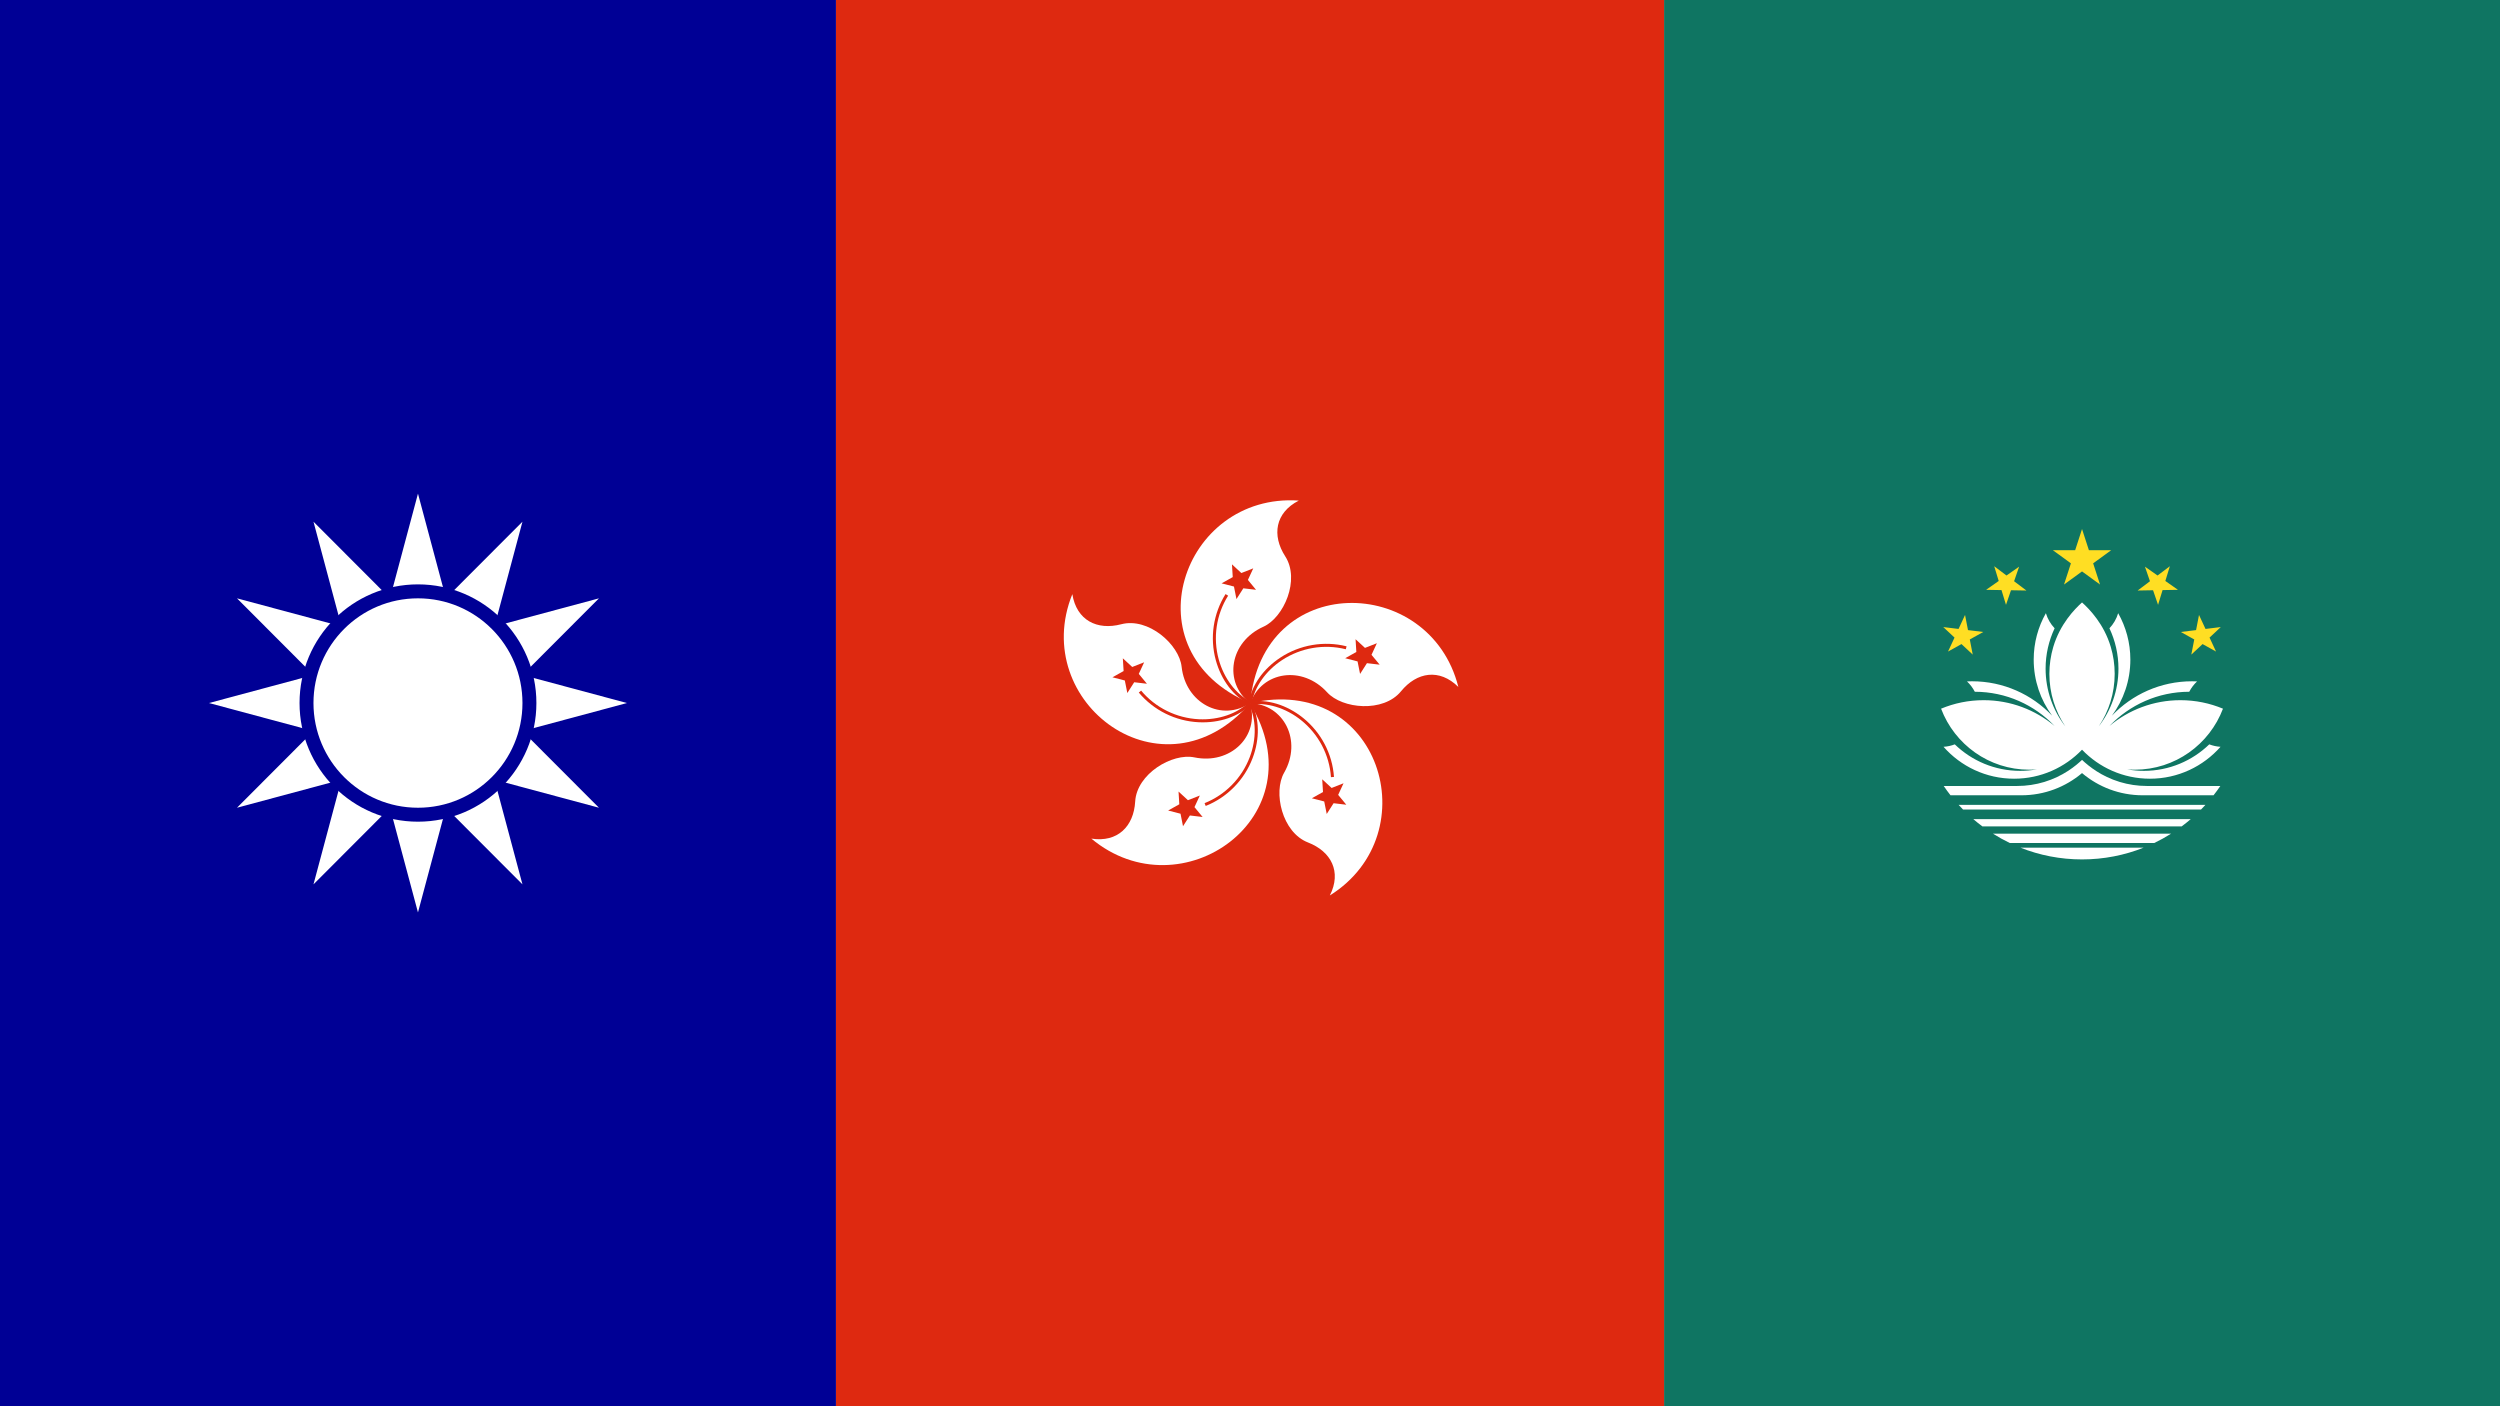 <svg xmlns="http://www.w3.org/2000/svg" xmlns:xlink="http://www.w3.org/1999/xlink" width="1280" height="720" overflow="hidden">
    <rect width="100%" height="100%" fill="#808080" stroke="none"/>
    <defs>
        <clipPath id="clip0"><rect x="0" y="0" width="1280" height="720"/></clipPath>
        <clipPath id="clip1"><rect x="428" y="182" width="424" height="356"/></clipPath>
        <clipPath id="clip2"><rect x="428" y="182" width="424" height="356"/></clipPath>
        <clipPath id="clip3"><rect x="372" y="182" width="536" height="356"/></clipPath>
        <clipPath id="clip4"><rect x="852" y="217" width="428" height="286"/></clipPath>
        <clipPath id="clip5"><rect x="852" y="217" width="428" height="286"/></clipPath>
        <clipPath id="clip6"><rect x="852" y="217" width="428" height="286"/></clipPath>
        <clipPath id="clip7"><rect x="0" y="217" width="428" height="286"/></clipPath>
        <clipPath id="clip8"><rect x="0" y="217" width="428" height="286"/></clipPath>
        <clipPath id="clip9"><rect x="0" y="217" width="856" height="572"/></clipPath>
    </defs>
    <g clip-path="url(#clip0)">
        <rect x="0" y="0" width="1280" height="720" fill="#FFFFFF"/>
        <rect x="852" y="0" width="428" height="720" fill="#0F7562"/>
        <rect x="428" y="0" width="424" height="724" fill="#DE2910"/>
        <rect x="0" y="0" width="428" height="720" fill="#000095"/>
        
        <path d="M266.979 177.949C204.523 151.553 232.208 70.21 291.94 74.299 279.856 80.509 278.105 92.097 285.006 102.832 292.733 114.851 284.294 134.189 273.848 138.888 256.68 146.615 253.242 167.219 266.979 177.949Z" fill="#FFFFFF" transform="matrix(1.002 0 0 1 372.456 182)"/>
        <path d="M263.601 119.212 260.089 124.727 258.816 118.31 252.481 116.673 258.191 113.475 257.793 106.949 262.591 111.393 268.676 108.994 265.94 114.933 270.094 119.979Z" fill="#DE2910" transform="matrix(1.002 0 0 1 372.456 182)"/>
        <path d="M267.332 177.264C259.778 173.387 253.688 165.305 251.034 155.648 247.999 144.57 249.745 132.661 255.83 122.992L254.52 122.165C248.207 132.209 246.396 144.559 249.545 156.056 252.35 166.274 258.571 174.507 266.625 178.641Z" fill="#DE2910" transform="matrix(1.002 0 0 1 372.456 182)"/>
        <path d="M267.032 177.984C204.563 151.584 232.254 70.224 291.998 74.314 279.912 80.525 278.16 92.116 285.062 102.853 292.792 114.874 284.351 134.216 273.902 138.915 256.731 146.645 253.293 167.253 267.032 177.984Z" fill="#FFFFFF" transform="matrix(0.31 0.951 -0.953 0.309 726.972 51.063)"/>
        <path d="M263.654 119.236 260.141 124.751 258.868 118.334 252.531 116.696 258.243 113.498 257.844 106.97 262.643 111.415 268.729 109.016 265.993 114.956 270.148 120.003Z" fill="#DE2910" transform="matrix(0.31 0.951 -0.953 0.309 726.972 51.063)"/>
        <path d="M267.385 177.299C259.83 173.421 253.738 165.338 251.084 155.679 248.049 144.599 249.795 132.687 255.881 123.016L254.571 122.189C248.256 132.236 246.445 144.588 249.594 156.087 252.4 166.307 258.623 174.542 266.678 178.676Z" fill="#DE2910" transform="matrix(0.31 0.951 -0.953 0.309 726.972 51.063)"/>
        <path d="M267.17 178.076C204.669 151.662 232.375 70.26 292.149 74.352 280.057 80.567 278.304 92.163 285.21 102.906 292.943 114.933 284.498 134.285 274.044 138.987 256.864 146.721 253.424 167.339 267.17 178.076Z" fill="#FFFFFF" transform="matrix(-0.81 0.587 -0.589 -0.808 961.311 347.066)"/>
        <path d="M263.79 119.298 260.275 124.816 259.002 118.395 252.662 116.757 258.377 113.557 257.978 107.026 262.779 111.473 268.868 109.072 266.131 115.015 270.288 120.065Z" fill="#DE2910" transform="matrix(-0.81 0.587 -0.589 -0.808 961.311 347.066)"/>
        <path d="M267.524 177.391C259.965 173.511 253.87 165.424 251.214 155.759 248.177 144.674 249.924 132.756 256.014 123.08L254.703 122.253C248.385 132.304 246.572 144.663 249.724 156.168 252.531 166.393 258.757 174.632 266.816 178.769Z" fill="#DE2910" transform="matrix(-0.81 0.587 -0.589 -0.808 961.311 347.066)"/>
        <path d="M267.17 178.076C204.669 151.662 232.375 70.26 292.149 74.352 280.057 80.567 278.304 92.163 285.21 102.906 292.943 114.933 284.498 134.285 274.044 138.987 256.864 146.721 253.424 167.339 267.17 178.076Z" fill="#FFFFFF" transform="matrix(-0.81 -0.587 0.589 -0.808 751.624 660.944)"/>
        <path d="M263.79 119.298 260.275 124.816 259.002 118.395 252.662 116.757 258.377 113.557 257.978 107.026 262.779 111.473 268.868 109.072 266.131 115.015 270.288 120.065Z" fill="#DE2910" transform="matrix(-0.81 -0.587 0.589 -0.808 751.624 660.944)"/>
        <path d="M267.524 177.391C259.965 173.511 253.87 165.424 251.214 155.759 248.177 144.674 249.924 132.756 256.014 123.08L254.703 122.253C248.385 132.304 246.572 144.663 249.724 156.168 252.531 166.393 258.757 174.632 266.816 178.769Z" fill="#DE2910" transform="matrix(-0.81 -0.587 0.589 -0.808 751.624 660.944)"/>
        <path d="M267.032 177.984C204.563 151.584 232.254 70.224 291.998 74.314 279.912 80.525 278.16 92.116 285.062 102.853 292.792 114.874 284.351 134.216 273.902 138.915 256.731 146.645 253.293 167.253 267.032 177.984Z" fill="#FFFFFF" transform="matrix(0.31 -0.951 0.953 0.309 387.692 558.927)"/>
        <path d="M263.654 119.236 260.141 124.751 258.868 118.334 252.531 116.696 258.243 113.498 257.844 106.97 262.643 111.415 268.729 109.016 265.993 114.956 270.148 120.003Z" fill="#DE2910" transform="matrix(0.31 -0.951 0.953 0.309 387.692 558.927)"/>
        <path d="M267.385 177.299C259.83 173.421 253.738 165.338 251.084 155.679 248.049 144.599 249.795 132.687 255.881 123.016L254.571 122.189C248.256 132.236 246.445 144.588 249.594 156.087 252.4 166.307 258.623 174.542 266.678 178.676Z" fill="#DE2910" transform="matrix(0.31 -0.951 0.953 0.309 387.692 558.927)"/>
        
        <path d="M-21.887 195.923-12.67 189.227-24.062 189.227-27.582 178.393-31.102 189.227-42.494 189.227-33.277 195.923-36.796 206.754-27.582 200.061-18.369 206.754Z" fill="#FFDE23" transform="matrix(1 0 0 1.002 1093.58 92.113)"/>
        <path d="M-85.043 234.819-78.152 230.996-85.973 230.037-87.477 222.303-90.805 229.444-98.628 228.484-92.864 233.859-96.194 241.004-89.302 237.181-83.539 242.556Z" fill="#FFDE23" transform="matrix(1 0 0 1.002 1093.58 92.113)"/>
        <path d="M-63.946 209.678-56.064 209.815-62.36 205.073-59.794 197.62-66.252 202.142-72.546 197.401-70.243 204.936-76.698 209.457-68.819 209.594-66.513 217.134Z" fill="#FFDE23" transform="matrix(1 0 0 1.002 1093.58 92.113)"/>
        <path d="M-83.242 326.632C-81.736 327.923-80.187 329.163-78.593 330.347L-27.582 330.347 23.428 330.347C25.022 329.163 26.571 327.923 28.077 326.632L-27.582 326.632-83.242 326.632Z" fill="#FFFFFF" transform="matrix(1 0 0 1.002 1093.58 92.113)"/>
        <path d="M-73.173 334.063C-70.413 335.805-67.548 337.395-64.586 338.818L-27.582 338.818 9.422 338.818C12.383 337.395 15.248 335.805 18.009 334.063L-27.582 334.063-73.173 334.063Z" fill="#FFFFFF" transform="matrix(1 0 0 1.002 1093.58 92.113)"/>
        <path d="M-59.153 341.196C-49.382 345.079-38.731 347.215-27.582 347.215-16.433 347.215-5.782 345.079 3.989 341.196L-27.582 341.196-59.153 341.196Z" fill="#FFFFFF" transform="matrix(1 0 0 1.002 1093.58 92.113)"/>
        <path d="M-90.761 319.35C-90.023 320.157-89.267 320.95-88.499 321.728L-27.582 321.728 33.334 321.728C34.102 320.95 34.858 320.157 35.596 319.35L-27.582 319.35-90.761 319.35Z" fill="#FFFFFF" transform="matrix(1 0 0 1.002 1093.58 92.113)"/>
        <path d="M-8.267 307.632C-17.741 304.766-24.164 299.583-27.582 296.348-31 299.583-37.423 304.766-46.897 307.632-51.321 308.971-56.012 309.69-60.871 309.69L-98.4 309.69C-97.294 311.316-96.134 312.903-94.922 314.445L-58.642 314.445C-46.812 314.446-35.975 310.178-27.582 303.101-19.189 310.178-8.352 314.446 3.478 314.445L39.757 314.445C40.97 312.903 42.129 311.316 43.236 309.69L5.706 309.69C0.847 309.69-3.844 308.971-8.267 307.632Z" fill="#FFFFFF" transform="matrix(1 0 0 1.002 1093.58 92.113)"/>
        <path d="M4.071 301.963C1.146 301.963-1.72 301.701-4.502 301.201-3.195 301.308-1.871 301.369-0.536 301.369 20.082 301.369 37.689 288.405 44.582 270.193 37.874 267.395 30.515 265.85 22.797 265.85 8.986 265.85-3.677 270.799-13.515 279.017-3.213 268.27 11.271 261.565 27.316 261.541 28.343 259.551 29.706 257.764 31.329 256.251 30.471 256.213 29.608 256.191 28.742 256.191 12.612 256.191-1.949 262.939-12.275 273.764-6.346 265.753-2.838 255.844-2.838 245.119-2.838 236.496-5.106 228.403-9.075 221.397-9.953 224.322-11.507 226.953-13.552 229.115-10.59 235.366-8.931 242.353-8.931 249.726-8.931 260.825-12.689 271.051-19 279.202-13.861 271.535-10.863 262.317-10.863 252.401-10.863 247.624-11.559 243.009-12.855 238.651-16.317 227.01-23.662 219.417-27.582 215.903-31.502 219.417-38.847 227.01-42.309 238.651-43.605 243.009-44.301 247.624-44.301 252.401-44.301 262.317-41.303 271.535-36.165 279.202-42.475 271.051-46.233 260.825-46.233 249.726-46.233 242.353-44.575 235.366-41.612 229.115-43.657 226.953-45.212 224.322-46.089 221.397-50.059 228.403-52.326 236.496-52.326 245.119-52.326 255.844-48.819 265.753-42.89 273.764-53.215 262.939-67.777 256.191-83.906 256.191-84.773 256.191-85.636 256.213-86.493 256.251-84.87 257.764-83.507 259.551-82.48 261.541-66.436 261.565-51.951 268.27-41.649 279.017-51.487 270.799-64.15 265.85-77.961 265.85-85.679 265.85-93.038 267.395-99.746 270.193-92.853 288.405-75.246 301.369-54.629 301.369-53.293 301.369-51.97 301.308-50.662 301.201-53.444 301.701-56.31 301.963-59.235 301.963-72.245 301.963-84.052 296.803-92.73 288.421-94.536 289.116-96.473 289.55-98.493 289.67-89.654 299.666-76.739 305.975-62.357 305.975-48.696 305.975-36.359 300.285-27.582 291.147-18.806 300.285-6.468 305.975 7.193 305.975 21.575 305.975 34.49 299.666 43.328 289.67 41.308 289.55 39.371 289.116 37.565 288.421 28.888 296.803 17.08 301.963 4.071 301.963Z" fill="#FFFFFF" transform="matrix(1 0 0 1.002 1093.58 92.113)"/>
        <path d="M37.699 233.859 43.463 228.484 35.641 229.444 32.312 222.303 30.809 230.037 22.987 230.996 29.879 234.819 28.374 242.556 34.137 237.181 41.029 241.004Z" fill="#FFDE23" transform="matrix(1 0 0 1.002 1093.58 92.113)"/>
        <path d="M13.654 209.594 21.534 209.457 15.078 204.936 17.382 197.401 11.087 202.142 4.629 197.62 7.196 205.073 0.9 209.815 8.782 209.678 11.349 217.134Z" fill="#FFDE23" transform="matrix(1 0 0 1.002 1093.58 92.113)"/>
        
        
        <path d="M214 35.667 160.5 235.332 306.665 89.167 107 142.667 306.665 196.167 160.5 50.002 214 249.667 267.5 50.002 121.335 196.167 321 142.667 121.335 89.167 267.5 235.332 214 35.667" fill="#FFFFFF" transform="matrix(1 0 0 1.002 0 217)"/>
        <path d="M271.067 142.667C271.067 174.184 245.517 199.733 214 199.733 182.483 199.733 156.933 174.184 156.933 142.667 156.933 111.15 182.483 85.6 214 85.6 245.517 85.6 271.067 111.15 271.067 142.667Z" stroke="#000095" stroke-width="7.133" fill="#FFFFFF" transform="matrix(1 0 0 1.002 0 217)" class="__web-inspector-hide-shortcut__"/>
    </g>
</svg>
